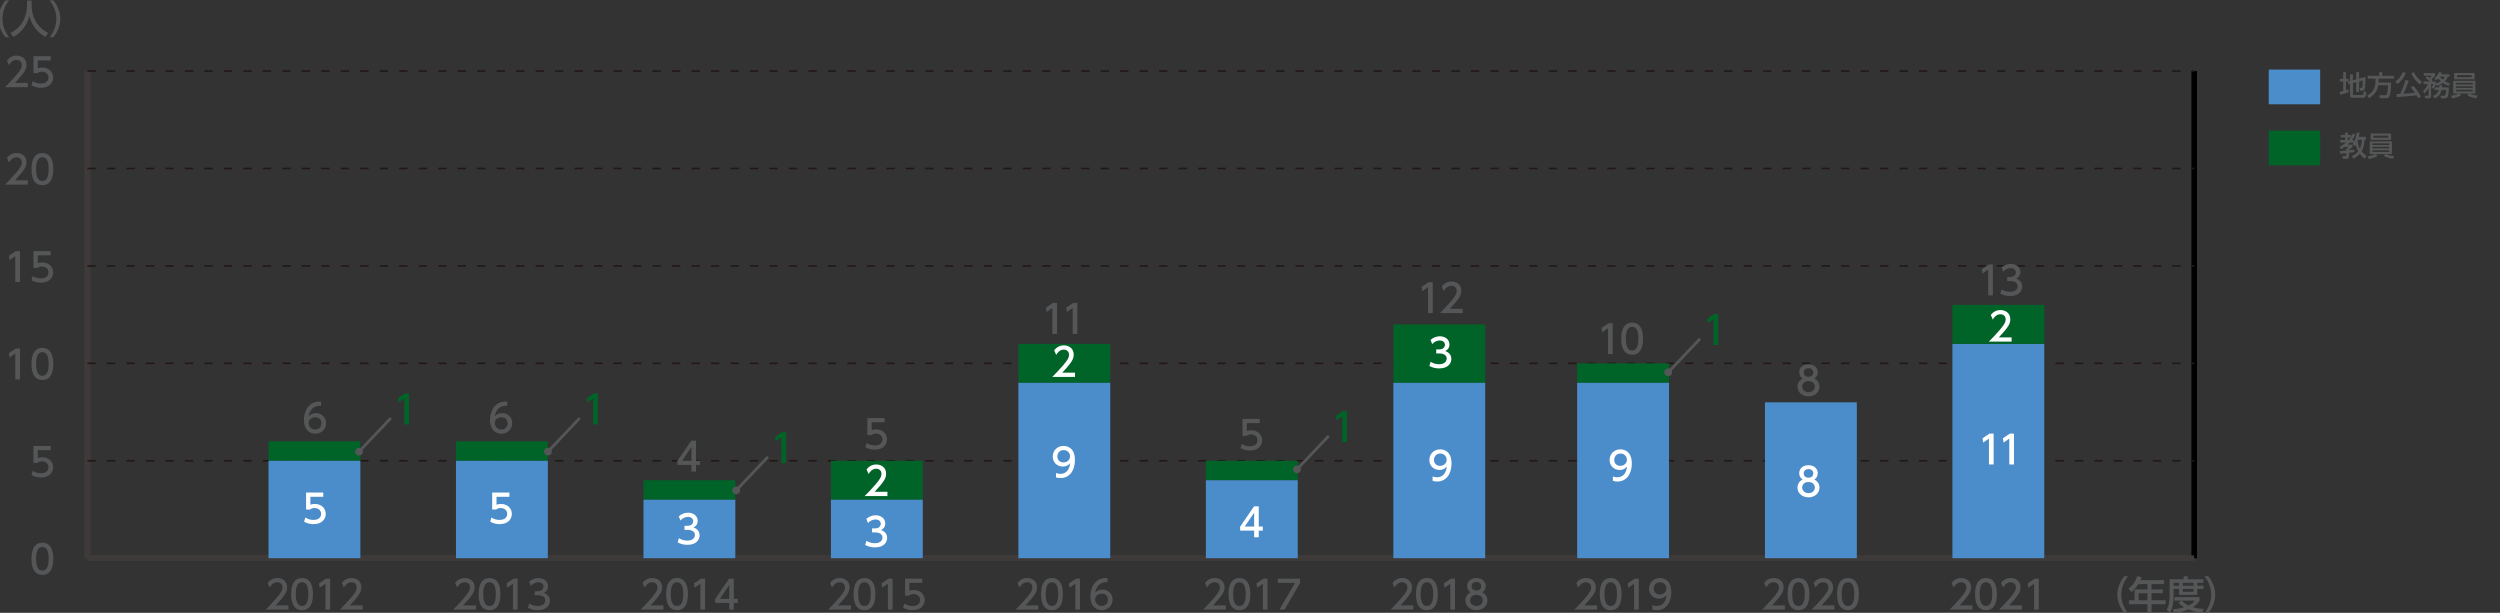 <?xml version="1.0" encoding="utf-8"?>
<!-- Generator: Adobe Illustrator 27.7.0, SVG Export Plug-In . SVG Version: 6.00 Build 0)  -->
<svg version="1.1" id="レイヤー_1" xmlns="http://www.w3.org/2000/svg" xmlns:xlink="http://www.w3.org/1999/xlink" x="0px"
	 y="0px" width="815.9px" height="200px" viewBox="0 0 815.9 200" style="enable-background:new 0 0 815.9 200;"
	 xml:space="preserve">
<rect x="0" y="0" width="815.9" height="200" fill="#333333" stroke="none"/>
<style type="text/css">
	.st0{fill-rule:evenodd;clip-rule:evenodd;fill:none;stroke:#3E3A39;stroke-width:1.817;stroke-miterlimit:10;}
	.st1{fill:none;stroke:#000000;stroke-width:1.817;stroke-miterlimit:10;}
	.st2{fill:#555657;}
	
		.st3{fill-rule:evenodd;clip-rule:evenodd;fill:none;stroke:#231815;stroke-width:0.545;stroke-miterlimit:10;stroke-dasharray:2.725,3.634;}
	.st4{fill:#006428;}
	.st5{fill:#4B8CCA;}
	.st6{fill:#FFFFFF;}
	.st7{fill:none;stroke:#555657;stroke-width:0.908;stroke-linecap:round;stroke-linejoin:round;stroke-miterlimit:10;}
</style>
<g>
	<line class="st0" x1="28.54" y1="182.17" x2="716.1" y2="182.17"/>
	<g>
		<g>
			<line class="st0" x1="28.54" y1="182.17" x2="28.54" y2="23.2"/>
			<line class="st1" x1="716.1" y1="182.17" x2="716.1" y2="23.2"/>
		</g>
	</g>
</g>
<g>
	<g>
		<path class="st2" d="M10.27,182.36c0-0.98,0-5.24,3.56-5.24c3.56,0,3.56,4.28,3.56,5.24c0,0.98,0,5.26-3.56,5.26
			C10.27,187.62,10.27,183.34,10.27,182.36z M15.88,182.36c0-1.95-0.37-3.87-2.05-3.87c-1.68,0-2.05,1.93-2.05,3.87
			c0,2.05,0.42,3.88,2.05,3.88C15.51,186.24,15.88,184.28,15.88,182.36z"/>
	</g>
	<g>
		<path class="st2" d="M16.54,146.9h-4.21v2.58c0.32-0.11,0.72-0.25,1.45-0.25c2.16,0,3.56,1.44,3.56,3.25
			c0,1.59-1.15,3.35-3.98,3.35c-1.12,0-2.1-0.26-3.09-0.79l0.42-1.39c0.81,0.55,1.68,0.8,2.66,0.8c1.95,0,2.48-1.14,2.48-1.99
			c0-1.18-0.97-1.89-2.15-1.89c-0.52,0-1.06,0.14-1.45,0.48h-1.31v-5.52h5.62V146.9z"/>
	</g>
	<g>
		<path class="st2" d="M5.18,113.73h1.34v10.09H4.99v-8.44l-1.88,1.3l-0.2-1.41L5.18,113.73z"/>
		<path class="st2" d="M10.27,118.77c0-0.98,0-5.24,3.56-5.24c3.56,0,3.56,4.28,3.56,5.24c0,0.98,0,5.26-3.56,5.26
			C10.27,124.03,10.27,119.75,10.27,118.77z M15.88,118.77c0-1.95-0.37-3.87-2.05-3.87c-1.68,0-2.05,1.93-2.05,3.87
			c0,2.05,0.42,3.88,2.05,3.88C15.51,122.65,15.88,120.7,15.88,118.77z"/>
	</g>
	<g>
		<path class="st2" d="M5.18,81.94h1.34v10.09H4.99v-8.44l-1.88,1.3l-0.2-1.41L5.18,81.94z"/>
		<path class="st2" d="M16.54,83.32h-4.21v2.58c0.32-0.11,0.72-0.25,1.45-0.25c2.16,0,3.56,1.44,3.56,3.25
			c0,1.59-1.15,3.35-3.98,3.35c-1.12,0-2.1-0.25-3.09-0.79l0.42-1.39c0.81,0.55,1.68,0.8,2.66,0.8c1.95,0,2.48-1.14,2.48-1.98
			c0-1.18-0.97-1.9-2.15-1.9c-0.52,0-1.06,0.14-1.45,0.48h-1.31v-5.52h5.62V83.32z"/>
	</g>
	<g>
		<path class="st2" d="M9.08,58.86v1.38H1.64c1.11-1.11,2.28-2.3,3.58-3.83C6.76,54.6,7.13,53.85,7.13,53
			c0-0.99-0.69-1.68-1.72-1.68c-1.5,0-2.25,1.34-2.49,1.74l-0.64-1.52c0.79-1.04,1.86-1.6,3.17-1.6c1.44,0,3.19,0.83,3.19,3.01
			c0,1.44-0.6,2.55-3.74,5.9H9.08z"/>
		<path class="st2" d="M10.27,55.19c0-0.98,0-5.24,3.56-5.24c3.56,0,3.56,4.27,3.56,5.24c0,0.98,0,5.26-3.56,5.26
			C10.27,60.44,10.27,56.17,10.27,55.19z M15.88,55.19c0-1.95-0.37-3.87-2.05-3.87c-1.68,0-2.05,1.93-2.05,3.87
			c0,2.05,0.42,3.88,2.05,3.88C15.51,59.07,15.88,57.11,15.88,55.19z"/>
	</g>
	<g>
		<path class="st2" d="M9.08,27.07v1.38H1.64c1.11-1.11,2.28-2.3,3.58-3.83c1.54-1.81,1.91-2.56,1.91-3.41
			c0-0.99-0.69-1.68-1.72-1.68c-1.5,0-2.25,1.34-2.49,1.74l-0.64-1.52c0.79-1.04,1.86-1.6,3.17-1.6c1.44,0,3.19,0.83,3.19,3.01
			c0,1.44-0.6,2.55-3.74,5.9H9.08z"/>
		<path class="st2" d="M16.54,19.73h-4.21v2.58c0.32-0.12,0.72-0.26,1.45-0.26c2.16,0,3.56,1.44,3.56,3.25
			c0,1.59-1.15,3.35-3.98,3.35c-1.12,0-2.1-0.26-3.09-0.79l0.42-1.39c0.81,0.55,1.68,0.8,2.66,0.8c1.95,0,2.48-1.15,2.48-1.99
			c0-1.18-0.97-1.89-2.15-1.89c-0.52,0-1.06,0.14-1.45,0.48h-1.31v-5.52h5.62V19.73z"/>
	</g>
	<line class="st0" x1="28.54" y1="182.17" x2="28.54" y2="23.2"/>
	<line class="st0" x1="28.54" y1="182.17" x2="716.1" y2="182.17"/>
	<line class="st3" x1="28.54" y1="150.38" x2="716.1" y2="150.38"/>
	<line class="st3" x1="28.54" y1="118.58" x2="716.1" y2="118.58"/>
	<line class="st3" x1="28.54" y1="86.79" x2="716.1" y2="86.79"/>
	<line class="st3" x1="28.54" y1="54.99" x2="716.1" y2="54.99"/>
	<line class="st3" x1="28.54" y1="23.2" x2="716.1" y2="23.2"/>
</g>
<g>
	<g>
		<g>
			<rect x="87.63" y="144.02" class="st4" width="29.98" height="6.36"/>
			<rect x="148.81" y="144.02" class="st4" width="29.98" height="6.36"/>
			<rect x="210" y="156.73" class="st4" width="29.98" height="6.36"/>
			<rect x="271.18" y="150.38" class="st4" width="29.98" height="12.72"/>
			<rect x="332.36" y="112.22" class="st4" width="29.98" height="12.72"/>
			<rect x="393.55" y="150.38" class="st4" width="29.98" height="6.36"/>
			<rect x="454.73" y="105.86" class="st4" width="29.98" height="19.08"/>
		</g>
	</g>
	<g>
		<g>
			<rect x="87.63" y="150.38" class="st5" width="29.98" height="31.79"/>
			<rect x="148.81" y="150.38" class="st5" width="29.98" height="31.79"/>
			<rect x="210" y="163.09" class="st5" width="29.98" height="19.08"/>
			<rect x="271.18" y="163.09" class="st5" width="29.98" height="19.08"/>
			<rect x="332.36" y="124.94" class="st5" width="29.98" height="57.23"/>
			<rect x="393.55" y="156.73" class="st5" width="29.98" height="25.44"/>
			<rect x="454.73" y="124.94" class="st5" width="29.98" height="57.23"/>
		</g>
	</g>
</g>
<g>
	<g>
		<path class="st2" d="M461.25,197.56v1.38h-7.43c1.11-1.11,2.28-2.3,3.58-3.83c1.54-1.81,1.91-2.56,1.91-3.41
			c0-0.99-0.69-1.68-1.72-1.68c-1.5,0-2.25,1.34-2.49,1.74l-0.64-1.51c0.79-1.04,1.86-1.6,3.17-1.6c1.44,0,3.19,0.83,3.19,3.02
			c0,1.44-0.6,2.54-3.74,5.9H461.25z"/>
		<path class="st2" d="M462.12,193.89c0-0.98,0-5.24,3.56-5.24c3.56,0,3.56,4.28,3.56,5.24c0,0.98,0,5.26-3.56,5.26
			C462.12,199.14,462.12,194.87,462.12,193.89z M467.74,193.89c0-1.95-0.37-3.87-2.05-3.87c-1.68,0-2.05,1.93-2.05,3.87
			c0,2.05,0.42,3.88,2.05,3.88C467.37,197.77,467.74,195.81,467.74,193.89z"/>
		<path class="st2" d="M473.51,188.85h1.34v10.09h-1.53v-8.44l-1.88,1.3l-0.2-1.41L473.51,188.85z"/>
		<path class="st2" d="M485.43,195.97c0,1.86-1.63,3.17-3.59,3.17c-1.96,0-3.59-1.31-3.59-3.17c0-1.39,0.86-2.27,1.67-2.66
			c-0.75-0.46-1.11-1.27-1.11-2.05c0-1.5,1.18-2.62,3.03-2.62c1.83,0,3.03,1.12,3.03,2.62c0,0.78-0.36,1.59-1.11,2.05
			C484.56,193.71,485.43,194.59,485.43,195.97z M483.91,195.95c0-0.74-0.51-1.81-2.07-1.81c-1.55,0-2.07,1.06-2.07,1.81
			c0,1,0.87,1.82,2.07,1.82C483.05,197.77,483.91,196.95,483.91,195.95z M483.41,191.33c0-0.94-0.75-1.41-1.57-1.41
			s-1.56,0.48-1.56,1.4c0,0.61,0.36,1.41,1.56,1.41C483.04,192.73,483.41,191.93,483.41,191.33z"/>
	</g>
	<g>
		<path class="st2" d="M643.71,197.56v1.38h-7.43c1.11-1.11,2.28-2.3,3.58-3.83c1.54-1.81,1.91-2.56,1.91-3.41
			c0-0.99-0.69-1.68-1.72-1.68c-1.5,0-2.25,1.34-2.49,1.74l-0.64-1.51c0.79-1.04,1.86-1.6,3.17-1.6c1.44,0,3.19,0.83,3.19,3.02
			c0,1.44-0.6,2.54-3.74,5.9H643.71z"/>
		<path class="st2" d="M644.58,193.89c0-0.98,0-5.24,3.56-5.24c3.56,0,3.56,4.28,3.56,5.24c0,0.98,0,5.26-3.56,5.26
			C644.58,199.14,644.58,194.87,644.58,193.89z M650.19,193.89c0-1.95-0.37-3.87-2.05-3.87c-1.68,0-2.05,1.93-2.05,3.87
			c0,2.05,0.42,3.88,2.05,3.88C649.82,197.77,650.19,195.81,650.19,193.89z"/>
		<path class="st2" d="M659.86,197.56v1.38h-7.43c1.11-1.11,2.28-2.3,3.58-3.83c1.54-1.81,1.91-2.56,1.91-3.41
			c0-0.99-0.69-1.68-1.72-1.68c-1.5,0-2.25,1.34-2.49,1.74l-0.64-1.51c0.79-1.04,1.86-1.6,3.17-1.6c1.44,0,3.19,0.83,3.19,3.02
			c0,1.44-0.6,2.54-3.74,5.9H659.86z"/>
		<path class="st2" d="M664.04,188.85h1.34v10.09h-1.53v-8.44l-1.88,1.3l-0.2-1.41L664.04,188.85z"/>
	</g>
	<g>
		<path class="st2" d="M400.07,197.56v1.38h-7.43c1.11-1.11,2.28-2.3,3.58-3.83c1.54-1.81,1.91-2.56,1.91-3.41
			c0-0.99-0.69-1.68-1.72-1.68c-1.5,0-2.25,1.34-2.49,1.74l-0.64-1.51c0.79-1.04,1.86-1.6,3.17-1.6c1.44,0,3.19,0.83,3.19,3.02
			c0,1.44-0.6,2.54-3.74,5.9H400.07z"/>
		<path class="st2" d="M400.94,193.89c0-0.98,0-5.24,3.56-5.24c3.56,0,3.56,4.28,3.56,5.24c0,0.98,0,5.26-3.56,5.26
			C400.94,199.14,400.94,194.87,400.94,193.89z M406.55,193.89c0-1.95-0.37-3.87-2.05-3.87c-1.68,0-2.05,1.93-2.05,3.87
			c0,2.05,0.42,3.88,2.05,3.88C406.18,197.77,406.55,195.81,406.55,193.89z"/>
		<path class="st2" d="M412.33,188.85h1.34v10.09h-1.53v-8.44l-1.88,1.3l-0.2-1.41L412.33,188.85z"/>
		<path class="st2" d="M424.28,188.85v1.42l-5.04,8.67h-1.69l5.12-8.72h-5.64v-1.37H424.28z"/>
	</g>
	<g>
		<path class="st2" d="M338.88,197.56v1.38h-7.43c1.11-1.11,2.28-2.3,3.58-3.83c1.54-1.81,1.91-2.56,1.91-3.41
			c0-0.99-0.69-1.68-1.72-1.68c-1.5,0-2.25,1.34-2.49,1.74l-0.64-1.51c0.79-1.04,1.86-1.6,3.17-1.6c1.44,0,3.19,0.83,3.19,3.02
			c0,1.44-0.6,2.54-3.74,5.9H338.88z"/>
		<path class="st2" d="M339.76,193.89c0-0.98,0-5.24,3.56-5.24c3.56,0,3.56,4.28,3.56,5.24c0,0.98,0,5.26-3.56,5.26
			C339.76,199.14,339.76,194.87,339.76,193.89z M345.37,193.89c0-1.95-0.37-3.87-2.05-3.87c-1.68,0-2.05,1.93-2.05,3.87
			c0,2.05,0.42,3.88,2.05,3.88C345,197.77,345.37,195.81,345.37,193.89z"/>
		<path class="st2" d="M351.14,188.85h1.34v10.09h-1.53v-8.44l-1.88,1.3l-0.2-1.41L351.14,188.85z"/>
		<path class="st2" d="M361.43,190.04c-0.29-0.01-0.32-0.02-0.45-0.02c-2.14,0-3.19,1.49-3.6,3.46c0.51-0.56,1.27-1.08,2.42-1.08
			c1.69,0,3.3,1.25,3.3,3.29c0,2.01-1.56,3.45-3.5,3.45c-1.62,0-3.75-1.03-3.75-4.56c0-2.79,1.55-5.94,5.08-5.94
			c0.18,0,0.29,0,0.51,0.02V190.04z M359.6,193.75c-0.98,0-2.19,0.62-2.19,1.89c0,1.06,0.83,2.13,2.15,2.13
			c1.31,0,2.02-0.97,2.02-2.01C361.58,193.98,360.15,193.75,359.6,193.75z"/>
	</g>
	<g>
		<path class="st2" d="M277.7,197.56v1.38h-7.43c1.11-1.11,2.28-2.3,3.58-3.83c1.54-1.81,1.91-2.56,1.91-3.41
			c0-0.99-0.69-1.68-1.72-1.68c-1.5,0-2.25,1.34-2.49,1.74l-0.64-1.51c0.79-1.04,1.86-1.6,3.17-1.6c1.44,0,3.19,0.83,3.19,3.02
			c0,1.44-0.6,2.54-3.74,5.9H277.7z"/>
		<path class="st2" d="M278.57,193.89c0-0.98,0-5.24,3.56-5.24c3.56,0,3.56,4.28,3.56,5.24c0,0.98,0,5.26-3.56,5.26
			C278.57,199.14,278.57,194.87,278.57,193.89z M284.18,193.89c0-1.95-0.37-3.87-2.05-3.87c-1.68,0-2.05,1.93-2.05,3.87
			c0,2.05,0.42,3.88,2.05,3.88C283.81,197.77,284.18,195.81,284.18,193.89z"/>
		<path class="st2" d="M289.96,188.85h1.34v10.09h-1.53v-8.44l-1.88,1.3l-0.2-1.41L289.96,188.85z"/>
		<path class="st2" d="M301,190.22h-4.21v2.58c0.32-0.11,0.72-0.25,1.45-0.25c2.16,0,3.56,1.44,3.56,3.25
			c0,1.59-1.15,3.35-3.98,3.35c-1.12,0-2.1-0.26-3.09-0.79l0.42-1.39c0.81,0.55,1.68,0.8,2.66,0.8c1.95,0,2.48-1.14,2.48-1.99
			c0-1.18-0.97-1.89-2.15-1.89c-0.52,0-1.06,0.14-1.45,0.48h-1.31v-5.52H301V190.22z"/>
	</g>
	<g>
		<path class="st2" d="M216.51,197.56v1.38h-7.43c1.11-1.11,2.28-2.3,3.58-3.83c1.54-1.81,1.91-2.56,1.91-3.41
			c0-0.99-0.69-1.68-1.72-1.68c-1.5,0-2.25,1.34-2.49,1.74l-0.64-1.51c0.79-1.04,1.86-1.6,3.17-1.6c1.44,0,3.19,0.83,3.19,3.02
			c0,1.44-0.6,2.54-3.74,5.9H216.51z"/>
		<path class="st2" d="M217.39,193.89c0-0.98,0-5.24,3.56-5.24c3.56,0,3.56,4.28,3.56,5.24c0,0.98,0,5.26-3.56,5.26
			C217.39,199.14,217.39,194.87,217.39,193.89z M223,193.89c0-1.95-0.37-3.87-2.05-3.87c-1.68,0-2.05,1.93-2.05,3.87
			c0,2.05,0.42,3.88,2.05,3.88C222.63,197.77,223,195.81,223,193.89z"/>
		<path class="st2" d="M228.77,188.85h1.34v10.09h-1.53v-8.44l-1.88,1.3l-0.2-1.41L228.77,188.85z"/>
		<path class="st2" d="M237.99,198.94v-2.16h-4.58v-1.29l4.54-6.64h1.54v6.59h1.32v1.34h-1.32v2.16H237.99z M234.94,195.44h3.05
			v-4.53L234.94,195.44z"/>
	</g>
	<g>
		<path class="st2" d="M155.33,197.56v1.38h-7.43c1.11-1.11,2.28-2.3,3.58-3.83c1.54-1.81,1.91-2.56,1.91-3.41
			c0-0.99-0.69-1.68-1.72-1.68c-1.5,0-2.25,1.34-2.49,1.74l-0.64-1.51c0.79-1.04,1.86-1.6,3.17-1.6c1.44,0,3.19,0.83,3.19,3.02
			c0,1.44-0.6,2.54-3.74,5.9H155.33z"/>
		<path class="st2" d="M156.2,193.89c0-0.98,0-5.24,3.56-5.24c3.56,0,3.56,4.28,3.56,5.24c0,0.98,0,5.26-3.56,5.26
			C156.2,199.14,156.2,194.87,156.2,193.89z M161.81,193.89c0-1.95-0.37-3.87-2.05-3.87c-1.68,0-2.05,1.93-2.05,3.87
			c0,2.05,0.42,3.88,2.05,3.88C161.45,197.77,161.81,195.81,161.81,193.89z"/>
		<path class="st2" d="M167.59,188.85h1.34v10.09h-1.53v-8.44l-1.88,1.3l-0.2-1.41L167.59,188.85z"/>
		<path class="st2" d="M172.72,196.97c0.81,0.55,1.79,0.8,2.77,0.8c1.81,0,2.46-0.99,2.46-1.86c0-0.89-0.74-1.65-2.4-1.65h-1.01
			v-1.32h0.97c1.38,0,1.87-0.83,1.87-1.5c0-0.97-0.85-1.41-1.68-1.41c-0.95,0-1.85,0.46-2.48,1.17l-0.55-1.36
			c0.97-0.85,2.07-1.18,3.04-1.18c1.67,0,3.14,0.98,3.14,2.68c0,1.42-1.01,1.95-1.37,2.14c0.52,0.2,1.98,0.76,1.98,2.58
			c0,1.36-1.02,3.09-3.97,3.09c-1.32,0-2.3-0.32-3.21-0.8L172.72,196.97z"/>
	</g>
	<g>
		<path class="st2" d="M94.14,197.56v1.38h-7.43c1.11-1.11,2.28-2.3,3.58-3.83c1.54-1.81,1.91-2.56,1.91-3.41
			c0-0.99-0.69-1.68-1.72-1.68c-1.5,0-2.25,1.34-2.49,1.74l-0.64-1.51c0.79-1.04,1.86-1.6,3.17-1.6c1.44,0,3.19,0.83,3.19,3.02
			c0,1.44-0.6,2.54-3.74,5.9H94.14z"/>
		<path class="st2" d="M95.02,193.89c0-0.98,0-5.24,3.56-5.24c3.56,0,3.56,4.28,3.56,5.24c0,0.98,0,5.26-3.56,5.26
			C95.02,199.14,95.02,194.87,95.02,193.89z M100.63,193.89c0-1.95-0.37-3.87-2.05-3.87c-1.68,0-2.05,1.93-2.05,3.87
			c0,2.05,0.42,3.88,2.05,3.88C100.26,197.77,100.63,195.81,100.63,193.89z"/>
		<path class="st2" d="M106.4,188.85h1.34v10.09h-1.53v-8.44l-1.88,1.3l-0.2-1.41L106.4,188.85z"/>
		<path class="st2" d="M118.37,197.56v1.38h-7.43c1.11-1.11,2.28-2.3,3.58-3.83c1.54-1.81,1.91-2.56,1.91-3.41
			c0-0.99-0.69-1.68-1.72-1.68c-1.5,0-2.25,1.34-2.49,1.74l-0.64-1.51c0.79-1.04,1.86-1.6,3.17-1.6c1.44,0,3.19,0.83,3.19,3.02
			c0,1.44-0.6,2.54-3.74,5.9H118.37z"/>
	</g>
</g>
<g>
	<path class="st6" d="M105.51,162.14h-4.21v2.58c0.32-0.12,0.73-0.25,1.45-0.25c2.16,0,3.56,1.44,3.56,3.24
		c0,1.59-1.14,3.35-3.98,3.35c-1.12,0-2.1-0.25-3.09-0.79l0.42-1.39c0.81,0.55,1.68,0.8,2.66,0.8c1.95,0,2.48-1.15,2.48-1.98
		c0-1.19-0.97-1.9-2.15-1.9c-0.52,0-1.06,0.14-1.45,0.48h-1.31v-5.53h5.62V162.14z"/>
</g>
<g>
	<path class="st6" d="M166.25,162.14h-4.21v2.58c0.32-0.12,0.73-0.25,1.45-0.25c2.16,0,3.56,1.44,3.56,3.24
		c0,1.59-1.14,3.35-3.98,3.35c-1.12,0-2.1-0.25-3.09-0.79l0.42-1.39c0.81,0.55,1.68,0.8,2.66,0.8c1.95,0,2.48-1.15,2.48-1.98
		c0-1.19-0.97-1.9-2.15-1.9c-0.52,0-1.06,0.14-1.45,0.48h-1.31v-5.53h5.62V162.14z"/>
</g>
<g>
	<path class="st6" d="M221.57,175.63c0.81,0.55,1.79,0.8,2.77,0.8c1.81,0,2.46-0.99,2.46-1.86c0-0.89-0.74-1.65-2.4-1.65h-1.01
		v-1.32h0.97c1.38,0,1.87-0.83,1.87-1.5c0-0.97-0.85-1.41-1.68-1.41c-0.95,0-1.85,0.46-2.48,1.17l-0.55-1.36
		c0.97-0.85,2.07-1.18,3.04-1.18c1.67,0,3.14,0.98,3.14,2.68c0,1.43-1,1.95-1.37,2.14c0.52,0.2,1.99,0.76,1.99,2.58
		c0,1.36-1.02,3.09-3.97,3.09c-1.32,0-2.3-0.32-3.21-0.8L221.57,175.63z"/>
</g>
<g>
	<path class="st6" d="M282.78,176.48c0.81,0.55,1.79,0.8,2.77,0.8c1.81,0,2.46-0.99,2.46-1.86c0-0.89-0.74-1.66-2.4-1.66h-1.01
		v-1.32h0.97c1.38,0,1.87-0.83,1.87-1.5c0-0.97-0.85-1.41-1.68-1.41c-0.95,0-1.85,0.46-2.48,1.17l-0.55-1.36
		c0.97-0.85,2.07-1.18,3.04-1.18c1.67,0,3.14,0.98,3.14,2.68c0,1.42-1,1.95-1.37,2.14c0.52,0.2,1.99,0.76,1.99,2.58
		c0,1.36-1.02,3.09-3.97,3.09c-1.32,0-2.3-0.32-3.21-0.8L282.78,176.48z"/>
</g>
<g>
	<path class="st6" d="M344.63,154.37c0.46,0.19,0.92,0.28,1.41,0.28c2.07,0,2.98-1.53,3.23-3.47c-0.36,0.37-1.04,1.08-2.42,1.08
		c-1.74,0-3.28-1.26-3.28-3.27c0-1.96,1.49-3.46,3.52-3.46c1.11,0,3.72,0.48,3.72,4.61c0,3.46-1.76,5.89-4.72,5.89
		c-0.81,0-1.25-0.17-1.46-0.25V154.37z M347.07,150.92c1.12,0,2.15-0.79,2.15-1.99c0-1.08-0.81-2.04-2.1-2.04
		c-1.41,0-2.04,1.15-2.04,2.04C345.08,150.31,346.09,150.92,347.07,150.92z"/>
</g>
<g>
	<path class="st6" d="M350.84,121.64v1.38h-7.43c1.11-1.11,2.28-2.3,3.58-3.83c1.54-1.81,1.91-2.56,1.91-3.41
		c0-0.99-0.69-1.68-1.72-1.68c-1.5,0-2.25,1.34-2.49,1.74l-0.64-1.52c0.79-1.04,1.86-1.6,3.17-1.6c1.44,0,3.19,0.83,3.19,3.01
		c0,1.44-0.6,2.55-3.74,5.9H350.84z"/>
</g>
<g>
	<path class="st6" d="M409.31,175.33v-2.16h-4.58v-1.28l4.54-6.64h1.54v6.59h1.32v1.34h-1.32v2.16H409.31z M406.25,171.83h3.06
		v-4.53L406.25,171.83z"/>
</g>
<g>
	<path class="st6" d="M467.54,155.49c0.46,0.19,0.92,0.28,1.41,0.28c2.07,0,2.98-1.53,3.23-3.47c-0.36,0.37-1.04,1.08-2.42,1.08
		c-1.74,0-3.28-1.26-3.28-3.27c0-1.96,1.49-3.46,3.52-3.46c1.11,0,3.72,0.48,3.72,4.61c0,3.46-1.76,5.89-4.72,5.89
		c-0.81,0-1.25-0.17-1.46-0.25V155.49z M469.98,152.04c1.12,0,2.15-0.79,2.15-1.99c0-1.08-0.81-2.04-2.1-2.04
		c-1.41,0-2.04,1.15-2.04,2.04C467.99,151.43,469,152.04,469.98,152.04z"/>
</g>
<g>
	<path class="st6" d="M466.91,118.07c0.81,0.55,1.79,0.8,2.77,0.8c1.81,0,2.46-0.99,2.46-1.86c0-0.89-0.74-1.66-2.4-1.66h-1.01
		v-1.32h0.97c1.38,0,1.87-0.83,1.87-1.5c0-0.97-0.85-1.41-1.68-1.41c-0.95,0-1.85,0.46-2.48,1.17l-0.55-1.36
		c0.97-0.85,2.07-1.18,3.04-1.18c1.67,0,3.14,0.98,3.14,2.68c0,1.42-1,1.95-1.37,2.14c0.52,0.2,1.99,0.76,1.99,2.58
		c0,1.36-1.02,3.09-3.97,3.09c-1.32,0-2.3-0.32-3.21-0.8L466.91,118.07z"/>
</g>
<g>
	<path class="st6" d="M289.62,160.51v1.38h-7.43c1.11-1.11,2.28-2.3,3.58-3.83c1.54-1.81,1.91-2.56,1.91-3.41
		c0-0.99-0.69-1.68-1.72-1.68c-1.5,0-2.25,1.34-2.49,1.74l-0.64-1.52c0.79-1.04,1.86-1.6,3.17-1.6c1.44,0,3.19,0.83,3.19,3.01
		c0,1.44-0.6,2.55-3.74,5.9H289.62z"/>
</g>
<g>
	<path class="st2" d="M104.76,132.46c-0.29-0.01-0.32-0.03-0.45-0.03c-2.14,0-3.19,1.49-3.6,3.46c0.51-0.56,1.27-1.08,2.42-1.08
		c1.69,0,3.3,1.25,3.3,3.29c0,2.01-1.56,3.45-3.5,3.45c-1.61,0-3.75-1.03-3.75-4.55c0-2.79,1.55-5.94,5.08-5.94
		c0.18,0,0.29,0,0.51,0.02V132.46z M102.92,136.17c-0.98,0-2.19,0.62-2.19,1.89c0,1.06,0.83,2.13,2.15,2.13
		c1.31,0,2.02-0.97,2.02-2.01C104.91,136.39,103.47,136.17,102.92,136.17z"/>
</g>
<g>
	<path class="st2" d="M165.5,132.46c-0.29-0.01-0.32-0.03-0.45-0.03c-2.14,0-3.19,1.49-3.6,3.46c0.51-0.56,1.27-1.08,2.42-1.08
		c1.69,0,3.3,1.25,3.3,3.29c0,2.01-1.56,3.45-3.5,3.45c-1.61,0-3.75-1.03-3.75-4.55c0-2.79,1.55-5.94,5.08-5.94
		c0.18,0,0.29,0,0.51,0.02V132.46z M163.67,136.17c-0.98,0-2.19,0.62-2.19,1.89c0,1.06,0.83,2.13,2.15,2.13
		c1.31,0,2.02-0.97,2.02-2.01C165.65,136.39,164.22,136.17,163.67,136.17z"/>
</g>
<g>
	<g>
		<path class="st2" d="M225.65,153.89v-2.16h-4.58v-1.28l4.54-6.64h1.54v6.59h1.32v1.34h-1.32v2.16H225.65z M222.6,150.39h3.06
			v-4.53L222.6,150.39z"/>
	</g>
</g>
<g>
	<path class="st2" d="M343.63,98.86h1.34v10.09h-1.53v-8.44l-1.88,1.3l-0.2-1.41L343.63,98.86z"/>
	<path class="st2" d="M350.26,98.86h1.34v10.09h-1.53v-8.44l-1.88,1.3l-0.2-1.41L350.26,98.86z"/>
</g>
<g>
	<path class="st2" d="M411.12,138.1h-4.21v2.58c0.32-0.11,0.73-0.25,1.45-0.25c2.16,0,3.56,1.44,3.56,3.25
		c0,1.59-1.14,3.35-3.98,3.35c-1.12,0-2.1-0.25-3.09-0.79l0.42-1.39c0.81,0.55,1.68,0.8,2.66,0.8c1.95,0,2.48-1.14,2.48-1.98
		c0-1.18-0.97-1.9-2.15-1.9c-0.52,0-1.06,0.14-1.45,0.48h-1.31v-5.52h5.62V138.1z"/>
</g>
<g>
	<path class="st2" d="M466.25,92.08h1.34v10.09h-1.53v-8.44l-1.88,1.3l-0.2-1.41L466.25,92.08z"/>
	<path class="st2" d="M477.35,100.8v1.38h-7.43c1.11-1.11,2.28-2.3,3.58-3.83c1.54-1.81,1.91-2.56,1.91-3.41
		c0-0.99-0.69-1.68-1.72-1.68c-1.5,0-2.25,1.34-2.49,1.74l-0.64-1.52c0.79-1.04,1.86-1.6,3.17-1.6c1.44,0,3.19,0.83,3.19,3.01
		c0,1.44-0.6,2.55-3.74,5.9H477.35z"/>
</g>
<g>
	<path class="st2" d="M288.69,137.82h-4.21v2.58c0.32-0.11,0.73-0.25,1.45-0.25c2.16,0,3.56,1.44,3.56,3.25
		c0,1.59-1.14,3.35-3.98,3.35c-1.12,0-2.1-0.25-3.09-0.79l0.42-1.39c0.81,0.55,1.68,0.8,2.66,0.8c1.95,0,2.48-1.14,2.48-1.98
		c0-1.18-0.97-1.9-2.15-1.9c-0.52,0-1.06,0.14-1.45,0.48h-1.31v-5.52h5.62V137.82z"/>
</g>
<g>
	<path class="st2" d="M693.28,200.11c-2.15-2.7-2.28-5.23-2.28-6.03c0-0.8,0.13-3.33,2.28-6.03h1.21c-1.36,1.73-2.18,3.83-2.18,6.03
		s0.83,4.3,2.18,6.03H693.28z"/>
	<path class="st2" d="M706.27,189.34v1.28h-4.1v1.73h3.69v1.25h-3.69v2.3h4.59v1.28h-4.59v2.86h-1.34v-2.86h-6.02v-1.28h1.81v-3.55
		h4.21v-1.73h-2.95c-0.9,1.41-1.66,2.06-2.32,2.61l-0.9-1.13c1.38-1.04,2.33-2.35,2.82-4.07l1.45,0.36
		c-0.16,0.5-0.24,0.66-0.37,0.95H706.27z M700.83,193.61h-2.85v2.3h2.85V193.61z"/>
	<path class="st2" d="M708.08,189.04h4.58v-0.94H714v0.94h5.09v1.17h-1.99v0.94h2.06v1.04h-2.06v1.96h-5.97v-1.96h-1.76v2.32
		c0,1.95-0.27,3.98-1.21,5.45l-1.04-0.99c0.76-1.12,0.95-2.81,0.95-4.48V189.04z M712.01,196.02c0.37,0.37,1.02,1.03,2.24,1.59
		c1.35-0.65,1.78-1.22,2.06-1.6h-6.64v-1.14h8.17v1.14c-0.19,0.33-0.69,1.2-2.16,2.14c1.09,0.32,2.14,0.5,3.54,0.62l-0.59,1.26
		c-0.61-0.06-2.39-0.27-4.38-1.13c-1.93,0.84-3.61,1.06-4.66,1.16l-0.52-1.18c0.7-0.08,1.96-0.19,3.72-0.71
		c-1.17-0.71-1.62-1.22-1.82-1.46L712.01,196.02z M709.38,190.21v0.94h1.76v-0.94H709.38z M712.38,190.21v0.94h3.5v-0.94H712.38z
		 M712.38,192.19v0.94h3.5v-0.94H712.38z"/>
	<path class="st2" d="M719.47,200.11c1.36-1.72,2.18-3.83,2.18-6.03s-0.81-4.31-2.18-6.03h1.21c2.06,2.57,2.28,5.05,2.28,6.03
		c0,0.98-0.22,3.46-2.28,6.03H719.47z"/>
</g>
<g>
	<path class="st2" d="M1.77,12.17c-2.15-2.7-2.28-5.23-2.28-6.03s0.13-3.33,2.28-6.03h1.21C1.62,1.84,0.8,3.94,0.8,6.14
		s0.83,4.3,2.18,6.03H1.77z"/>
	<path class="st2" d="M8.84,0.2h1.49v1.56c0,2.47,0.78,6.62,5.38,8.98l-0.88,1.3c-2.34-1.17-4.38-3.55-5.25-6.77
		c-0.79,3.05-2.7,5.46-5.23,6.77L3.4,10.77c1.86-0.9,3.41-2.35,4.31-4.22c0.69-1.41,1.12-3.18,1.12-4.73V0.2z"/>
	<path class="st2" d="M16.2,12.17c1.36-1.72,2.18-3.83,2.18-6.03s-0.81-4.31-2.18-6.03h1.21c2.06,2.57,2.28,5.05,2.28,6.03
		s-0.22,3.46-2.28,6.03H16.2z"/>
</g>
<rect x="740.43" y="42.62" class="st4" width="16.78" height="11.33"/>
<g>
	<path class="st2" d="M767.52,50.95c0.35-0.15,1.37-0.6,2.12-1.55c-0.58-1.03-0.74-1.78-0.81-2.15c-0.11,0.17-0.15,0.25-0.29,0.46
		l-0.74-0.69c0.15-0.2,0.21-0.29,0.32-0.49h-1.27c-0.15,0.15-0.32,0.34-0.69,0.65h1.59v0.76c-0.47,0.45-0.74,0.65-1.16,0.93v0.17
		c0.19-0.03,1.65-0.21,1.72-0.23v0.8c-0.38,0.07-0.75,0.15-1.72,0.28v1.24c0,0.3-0.19,0.67-0.63,0.67h-1.35l-0.17-0.87h1.04
		c0.12,0,0.24-0.02,0.24-0.21v-0.72c-0.78,0.09-1.43,0.15-2.01,0.19l-0.07-0.88c0.62-0.04,1.22-0.06,2.08-0.17v-0.64h0.25
		c0.19-0.13,0.52-0.42,0.63-0.56h-1.43c-0.55,0.37-0.84,0.54-1.15,0.71l-0.41-0.81c0.39-0.19,1.1-0.54,2.04-1.32h-1.94v-0.83h1.67
		v-0.86h-1.45v-0.82h1.45v-0.73h0.85v0.73h1.05v0.67c0.28-0.42,0.45-0.77,0.61-1.14l0.81,0.36c-0.16,0.34-0.45,0.95-1.11,1.77h0.6
		v0.73c0.55-0.98,0.82-2.25,0.95-3.17l0.9,0.09c-0.04,0.33-0.09,0.73-0.21,1.31h2.34v0.95h-0.45c-0.1,1.32-0.32,2.65-0.99,3.78
		c0.47,0.58,0.98,1.04,1.59,1.55l-0.54,0.88c-0.3-0.23-0.95-0.72-1.63-1.62c-0.79,0.9-1.58,1.35-2.04,1.62L767.52,50.95z
		 M766.22,44.86v0.86h0.27c0.17-0.19,0.38-0.44,0.68-0.86H766.22z M769.58,45.62c-0.07,0.22-0.09,0.27-0.14,0.38
		c0.09,0.91,0.3,1.78,0.73,2.57c0.43-0.93,0.59-1.94,0.65-2.95H769.58z"/>
	<path class="st2" d="M780.95,51.85c-0.53-0.07-1.71-0.27-2.99-0.98l0.55-0.59h-3.12l0.54,0.6c-0.83,0.48-1.73,0.78-2.84,1
		L772.66,51c1.2-0.09,2.15-0.49,2.6-0.72h-1.87v-4.16h7.24v4.16h-1.97c0.37,0.2,1.37,0.6,2.72,0.67L780.95,51.85z M780.34,43.59
		v2.05h-6.66v-2.05H780.34z M774.27,46.81v0.51h5.45v-0.51H774.27z M774.27,47.91v0.53h5.45v-0.53H774.27z M774.27,49.04v0.54h5.45
		v-0.54H774.27z M774.6,44.28v0.67h4.83v-0.67H774.6z"/>
</g>
<rect x="740.43" y="22.7" class="st5" width="16.78" height="11.33"/>
<g>
	<path class="st2" d="M766.31,26.61h-0.68v2.86c0.41-0.13,0.58-0.18,0.85-0.27l0.06,0.86c-0.64,0.26-1.76,0.65-2.81,0.87l-0.15-0.97
		c0.29-0.06,0.53-0.09,1.14-0.25v-3.1h-1.06v-0.88h1.06v-2.18h0.91v2.18h0.84v0.84l0.49-0.14v-2.17h0.93v1.93l1.08-0.28v-2.36h0.93
		v2.11l2.06-0.55c0.01,0.24,0.02,0.43,0.02,0.75c0,0.76-0.03,2.76-0.3,3.34c-0.14,0.3-0.43,0.41-0.75,0.41h-0.67l-0.17-0.93h0.56
		c0.33,0,0.42,0,0.45-2.42l-1.19,0.32v3.42h-0.93v-3.17l-1.08,0.29v3.71c0,0.17,0.15,0.17,0.25,0.17h2.79
		c0.19,0,0.27-0.04,0.34-0.26c0.06-0.21,0.12-0.88,0.12-0.94l0.86,0.24c-0.03,0.98-0.24,1.89-1.01,1.89h-3.4
		c-0.48,0-0.88-0.15-0.88-0.74v-3.83l-0.55,0.15l-0.15-0.88L766.31,26.61z"/>
	<path class="st2" d="M776.13,27.82c-0.18,1.12-0.46,2.65-2.98,4.23l-0.58-0.88c2.09-1.18,2.73-2.46,2.75-5.5h-2.6v-0.93h3.76v-1.18
		h1v1.18h3.8v0.93h-4.98c-0.01,0.32-0.01,0.68-0.05,1.26h4.12c-0.03,0.86-0.09,3.45-0.54,4.44c-0.23,0.5-0.49,0.68-1.17,0.68h-1.97
		l-0.18-0.97h1.98c0.16,0,0.4,0,0.56-0.49c0.04-0.12,0.24-0.8,0.31-2.76H776.13z"/>
	<path class="st2" d="M785.15,23.82c-0.55,1.45-1.56,2.7-2.7,3.63l-0.73-0.86c1.15-0.72,2-1.8,2.48-3.06L785.15,23.82z
		 M789.17,32.05c-0.15-0.27-0.25-0.48-0.52-0.94c-1.8,0.29-6.17,0.54-6.41,0.56l-0.12-0.97c0.18,0,0.84-0.04,1.2-0.06
		c0.35-0.68,1.34-2.83,1.75-4.55l1.05,0.24c-0.53,1.56-0.95,2.67-1.75,4.25c2.03-0.11,2.56-0.15,3.77-0.29
		c-0.25-0.36-0.59-0.86-1.36-1.76l0.83-0.51c0.81,0.86,1.98,2.53,2.49,3.51L789.17,32.05z M789.76,27.58
		c-1.47-1.21-2.4-2.47-2.81-3.67l0.89-0.38c0.21,0.56,0.68,1.73,2.59,3.16L789.76,27.58z"/>
	<path class="st2" d="M794.93,27.47c-0.24,0.82-0.54,1.31-0.65,1.52l-0.73-0.4c0.12-0.18,0.43-0.65,0.56-1.15h-0.69v3.93
		c0,0.35-0.23,0.73-0.84,0.73h-1.11l-0.17-0.85h0.97c0.18,0,0.31-0.04,0.31-0.24v-2.37c-0.46,0.92-0.95,1.45-1.37,1.88l-0.46-0.79
		c0.69-0.54,1.31-1.54,1.64-2.28h-1.46v-0.86h2.07c-0.55-0.51-0.6-0.54-1.42-1.08l0.57-0.65c0.26,0.14,0.45,0.23,0.86,0.55
		c0.47-0.44,0.57-0.58,0.66-0.71h-2.65v-0.84h3.67v0.84c-0.16,0.22-0.23,0.3-1.12,1.16c0.16,0.15,0.22,0.2,0.35,0.34l-0.38,0.4h1.39
		v0.62c0.14-0.03,0.87-0.17,1.62-0.67c-0.18-0.19-0.47-0.49-0.81-0.96c-0.29,0.31-0.46,0.43-0.64,0.56l-0.64-0.61
		c0.65-0.44,1.34-1.32,1.52-2l0.92,0.15c-0.05,0.19-0.11,0.34-0.22,0.56h2.77V25h-0.59c-0.07,0.23-0.26,0.82-0.96,1.53
		c0.71,0.41,1.28,0.56,1.67,0.67l-0.43,0.82c-0.86-0.31-1.43-0.59-1.93-0.95c-0.78,0.54-1.47,0.77-1.99,0.93L794.93,27.47z
		 M796.08,28.52c0.03-0.3,0.03-0.46,0.04-0.7h0.89c0,0.21-0.01,0.35-0.04,0.7h2.23c0.01,0.19,0,2.01-0.3,2.89
		c-0.23,0.68-0.65,0.68-1,0.68h-1.24l-0.19-0.84h1.1c0.2,0,0.35-0.01,0.49-0.29c0.16-0.33,0.19-0.8,0.25-1.63h-1.46
		c-0.26,1.2-0.9,2.11-2.21,2.76l-0.62-0.75c0.41-0.17,1.5-0.62,1.9-2.01h-1.28v-0.82H796.08z M796.26,25
		c0.4,0.56,0.72,0.84,0.93,1.01c0.52-0.51,0.65-0.84,0.71-1.01H796.26z"/>
	<path class="st2" d="M808.2,32.09c-0.53-0.07-1.71-0.27-2.99-0.98l0.55-0.59h-3.12l0.54,0.6c-0.83,0.48-1.73,0.78-2.84,1
		l-0.44-0.88c1.2-0.09,2.15-0.49,2.6-0.72h-1.87v-4.16h7.24v4.16h-1.97c0.37,0.2,1.37,0.6,2.72,0.67L808.2,32.09z M807.6,23.83v2.05
		h-6.66v-2.05H807.6z M801.52,27.05v0.51h5.45v-0.51H801.52z M801.52,28.15v0.53h5.45v-0.53H801.52z M801.52,29.28v0.54h5.45v-0.54
		H801.52z M801.86,24.52v0.67h4.83v-0.67H801.86z"/>
</g>
<g>
	<g>
		<g>
			<rect x="637.19" y="112.22" class="st5" width="29.98" height="69.95"/>
		</g>
	</g>
</g>
<g>
	<g>
		<path class="st6" d="M649.3,141.5h1.34v10.09h-1.53v-8.44l-1.88,1.3l-0.2-1.41L649.3,141.5z"/>
		<path class="st6" d="M655.94,141.5h1.34v10.09h-1.53v-8.44l-1.88,1.3l-0.2-1.41L655.94,141.5z"/>
	</g>
</g>
<g>
	<g>
		<path class="st2" d="M649.05,86.31h1.34V96.4h-1.53v-8.44l-1.88,1.3l-0.2-1.41L649.05,86.31z"/>
		<path class="st2" d="M653.25,94.43c0.81,0.55,1.79,0.8,2.77,0.8c1.81,0,2.46-0.99,2.46-1.86c0-0.89-0.74-1.65-2.41-1.65h-1.01
			v-1.32h0.97c1.38,0,1.87-0.83,1.87-1.5c0-0.97-0.85-1.41-1.68-1.41c-0.95,0-1.85,0.46-2.48,1.17l-0.55-1.36
			c0.97-0.85,2.07-1.18,3.04-1.18c1.67,0,3.14,0.98,3.14,2.68c0,1.42-1.01,1.95-1.37,2.14c0.52,0.2,1.98,0.76,1.98,2.58
			c0,1.36-1.02,3.09-3.97,3.09c-1.32,0-2.3-0.32-3.21-0.8L653.25,94.43z"/>
	</g>
</g>
<g>
	<path class="st2" d="M521.24,197.56v1.38h-7.43c1.11-1.11,2.28-2.3,3.58-3.83c1.54-1.81,1.91-2.56,1.91-3.41
		c0-0.99-0.69-1.68-1.72-1.68c-1.5,0-2.25,1.34-2.49,1.74l-0.64-1.51c0.79-1.04,1.86-1.6,3.17-1.6c1.44,0,3.19,0.83,3.19,3.02
		c0,1.44-0.6,2.54-3.74,5.9H521.24z"/>
	<path class="st2" d="M522.11,193.89c0-0.98,0-5.24,3.56-5.24c3.56,0,3.56,4.28,3.56,5.24c0,0.98,0,5.26-3.56,5.26
		C522.11,199.14,522.11,194.87,522.11,193.89z M527.72,193.89c0-1.95-0.37-3.87-2.05-3.87c-1.68,0-2.05,1.93-2.05,3.87
		c0,2.05,0.42,3.88,2.05,3.88C527.35,197.77,527.72,195.81,527.72,193.89z"/>
	<path class="st2" d="M533.49,188.85h1.34v10.09h-1.53v-8.44l-1.88,1.3l-0.2-1.41L533.49,188.85z"/>
	<path class="st2" d="M539.25,197.49c0.46,0.19,0.92,0.28,1.41,0.28c2.07,0,2.98-1.53,3.23-3.47c-0.36,0.37-1.04,1.08-2.42,1.08
		c-1.74,0-3.28-1.26-3.28-3.27c0-1.96,1.49-3.46,3.53-3.46c1.11,0,3.72,0.48,3.72,4.61c0,3.46-1.76,5.89-4.72,5.89
		c-0.81,0-1.25-0.17-1.46-0.26V197.49z M541.7,194.04c1.12,0,2.15-0.79,2.15-1.99c0-1.08-0.81-2.04-2.1-2.04
		c-1.41,0-2.04,1.14-2.04,2.04C539.71,193.43,540.72,194.04,541.7,194.04z"/>
</g>
<g>
	<g>
		<g>
			<rect x="514.72" y="118.58" class="st4" width="29.98" height="6.36"/>
		</g>
	</g>
	<g>
		<g>
			<rect x="514.72" y="124.94" class="st5" width="29.98" height="57.23"/>
		</g>
	</g>
</g>
<g>
	<g>
		<path class="st6" d="M526.37,155.49c0.46,0.19,0.92,0.28,1.41,0.28c2.07,0,2.98-1.53,3.23-3.47c-0.36,0.37-1.04,1.08-2.42,1.08
			c-1.74,0-3.28-1.26-3.28-3.27c0-1.96,1.49-3.46,3.53-3.46c1.11,0,3.72,0.48,3.72,4.61c0,3.46-1.76,5.89-4.72,5.89
			c-0.81,0-1.25-0.17-1.46-0.26V155.49z M528.81,152.04c1.12,0,2.15-0.79,2.15-1.99c0-1.08-0.81-2.04-2.1-2.04
			c-1.41,0-2.04,1.14-2.04,2.04C526.82,151.43,527.83,152.04,528.81,152.04z"/>
	</g>
</g>
<g>
	<g>
		<path class="st2" d="M524.96,105.48h1.34v10.09h-1.53v-8.44l-1.88,1.3l-0.2-1.41L524.96,105.48z"/>
		<path class="st2" d="M529.1,110.52c0-0.98,0-5.24,3.56-5.24c3.56,0,3.56,4.28,3.56,5.24c0,0.98,0,5.26-3.56,5.26
			C529.1,115.78,529.1,111.5,529.1,110.52z M534.71,110.52c0-1.95-0.37-3.87-2.05-3.87c-1.68,0-2.05,1.93-2.05,3.87
			c0,2.05,0.42,3.88,2.05,3.88C534.34,114.4,534.71,112.44,534.71,110.52z"/>
	</g>
</g>
<g>
	<g>
		<path class="st4" d="M132.14,128.41h1.34v10.09h-1.53v-8.44l-1.88,1.3l-0.2-1.41L132.14,128.41z"/>
	</g>
	<circle class="st2" cx="117.17" cy="147.4" r="1.26"/>
	<line class="st7" x1="117.17" y1="147.4" x2="127.29" y2="136.73"/>
</g>
<g>
	<g>
		<path class="st4" d="M193.79,128.41h1.34v10.09h-1.53v-8.44l-1.88,1.3l-0.2-1.41L193.79,128.41z"/>
	</g>
	<circle class="st2" cx="178.82" cy="147.4" r="1.26"/>
	<line class="st7" x1="178.82" y1="147.4" x2="188.94" y2="136.73"/>
</g>
<g>
	<g>
		<path class="st4" d="M255.23,141.04h1.34v10.09h-1.53v-8.44l-1.88,1.3l-0.2-1.41L255.23,141.04z"/>
	</g>
	<circle class="st2" cx="240.26" cy="160.03" r="1.26"/>
	<line class="st7" x1="240.26" y1="160.03" x2="250.38" y2="149.36"/>
</g>
<g>
	<g>
		<path class="st4" d="M438.25,134.19h1.34v10.09h-1.53v-8.44l-1.88,1.3l-0.2-1.41L438.25,134.19z"/>
	</g>
	<circle class="st2" cx="423.28" cy="153.18" r="1.26"/>
	<line class="st7" x1="423.28" y1="153.18" x2="433.4" y2="142.51"/>
</g>
<g>
	<g>
		<path class="st4" d="M559.41,102.51h1.34v10.09h-1.53v-8.44l-1.88,1.3l-0.2-1.41L559.41,102.51z"/>
	</g>
	<circle class="st2" cx="544.44" cy="121.5" r="1.26"/>
	<line class="st7" x1="544.44" y1="121.5" x2="554.56" y2="110.83"/>
</g>
<g>
	<path class="st2" d="M582.52,197.56v1.38h-7.43c1.11-1.11,2.28-2.3,3.58-3.83c1.54-1.81,1.91-2.56,1.91-3.41
		c0-0.99-0.69-1.68-1.72-1.68c-1.5,0-2.25,1.34-2.49,1.74l-0.64-1.51c0.79-1.04,1.86-1.6,3.17-1.6c1.44,0,3.19,0.83,3.19,3.02
		c0,1.44-0.6,2.54-3.74,5.9H582.52z"/>
	<path class="st2" d="M583.4,193.89c0-0.98,0-5.24,3.56-5.24c3.56,0,3.56,4.28,3.56,5.24c0,0.98,0,5.26-3.56,5.26
		C583.4,199.14,583.4,194.87,583.4,193.89z M589.01,193.89c0-1.95-0.37-3.87-2.05-3.87c-1.68,0-2.05,1.93-2.05,3.87
		c0,2.05,0.42,3.88,2.05,3.88C588.64,197.77,589.01,195.81,589.01,193.89z"/>
	<path class="st2" d="M598.67,197.56v1.38h-7.43c1.11-1.11,2.28-2.3,3.58-3.83c1.54-1.81,1.91-2.56,1.91-3.41
		c0-0.99-0.69-1.68-1.72-1.68c-1.5,0-2.25,1.34-2.49,1.74l-0.64-1.51c0.79-1.04,1.86-1.6,3.17-1.6c1.44,0,3.19,0.83,3.19,3.02
		c0,1.44-0.6,2.54-3.74,5.9H598.67z"/>
	<path class="st2" d="M599.55,193.89c0-0.98,0-5.24,3.56-5.24c3.56,0,3.56,4.28,3.56,5.24c0,0.98,0,5.26-3.56,5.26
		C599.55,199.14,599.55,194.87,599.55,193.89z M605.16,193.89c0-1.95-0.37-3.87-2.05-3.87c-1.68,0-2.05,1.93-2.05,3.87
		c0,2.05,0.42,3.88,2.05,3.88C604.79,197.77,605.16,195.81,605.16,193.89z"/>
</g>
<g>
	<g>
		<g>
			<rect x="576.01" y="131.3" class="st5" width="29.98" height="50.87"/>
		</g>
	</g>
</g>
<g>
	<g>
		<path class="st6" d="M593.81,159.15c0,1.86-1.63,3.17-3.59,3.17c-1.96,0-3.59-1.31-3.59-3.17c0-1.39,0.86-2.27,1.67-2.66
			c-0.75-0.46-1.11-1.27-1.11-2.05c0-1.5,1.18-2.62,3.03-2.62c1.83,0,3.03,1.12,3.03,2.62c0,0.78-0.36,1.59-1.11,2.05
			C592.95,156.88,593.81,157.76,593.81,159.15z M592.3,159.12c0-0.74-0.51-1.81-2.07-1.81c-1.55,0-2.07,1.06-2.07,1.81
			c0,1,0.87,1.82,2.07,1.82C591.43,160.94,592.3,160.13,592.3,159.12z M591.79,154.5c0-0.94-0.75-1.41-1.57-1.41
			c-0.81,0-1.56,0.48-1.56,1.4c0,0.61,0.36,1.41,1.56,1.41C591.42,155.9,591.79,155.1,591.79,154.5z"/>
	</g>
</g>
<g>
	<g>
		<path class="st2" d="M593.81,126.21c0,1.86-1.63,3.17-3.59,3.17s-3.59-1.31-3.59-3.17c0-1.39,0.87-2.27,1.67-2.66
			c-0.75-0.46-1.11-1.27-1.11-2.05c0-1.5,1.18-2.62,3.03-2.62c1.83,0,3.03,1.12,3.03,2.62c0,0.78-0.36,1.59-1.11,2.05
			C592.95,123.95,593.81,124.83,593.81,126.21z M592.3,126.19c0-0.74-0.51-1.81-2.07-1.81c-1.55,0-2.07,1.06-2.07,1.81
			c0,1,0.87,1.82,2.07,1.82C591.43,128.01,592.3,127.19,592.3,126.19z M591.79,121.57c0-0.94-0.75-1.41-1.57-1.41
			s-1.56,0.48-1.56,1.4c0,0.61,0.36,1.41,1.56,1.41C591.42,122.97,591.79,122.17,591.79,121.57z"/>
	</g>
</g>
<g>
	<g>
		<rect x="637.19" y="99.5" class="st4" width="29.98" height="12.72"/>
	</g>
</g>
<g>
	<g>
		<path class="st6" d="M656.51,110.1v1.38h-7.43c1.11-1.11,2.28-2.3,3.58-3.83c1.54-1.81,1.91-2.56,1.91-3.41
			c0-0.99-0.69-1.68-1.72-1.68c-1.5,0-2.25,1.34-2.49,1.74l-0.64-1.51c0.79-1.04,1.86-1.6,3.17-1.6c1.44,0,3.19,0.83,3.19,3.02
			c0,1.44-0.6,2.54-3.74,5.9H656.51z"/>
	</g>
</g>
</svg>
